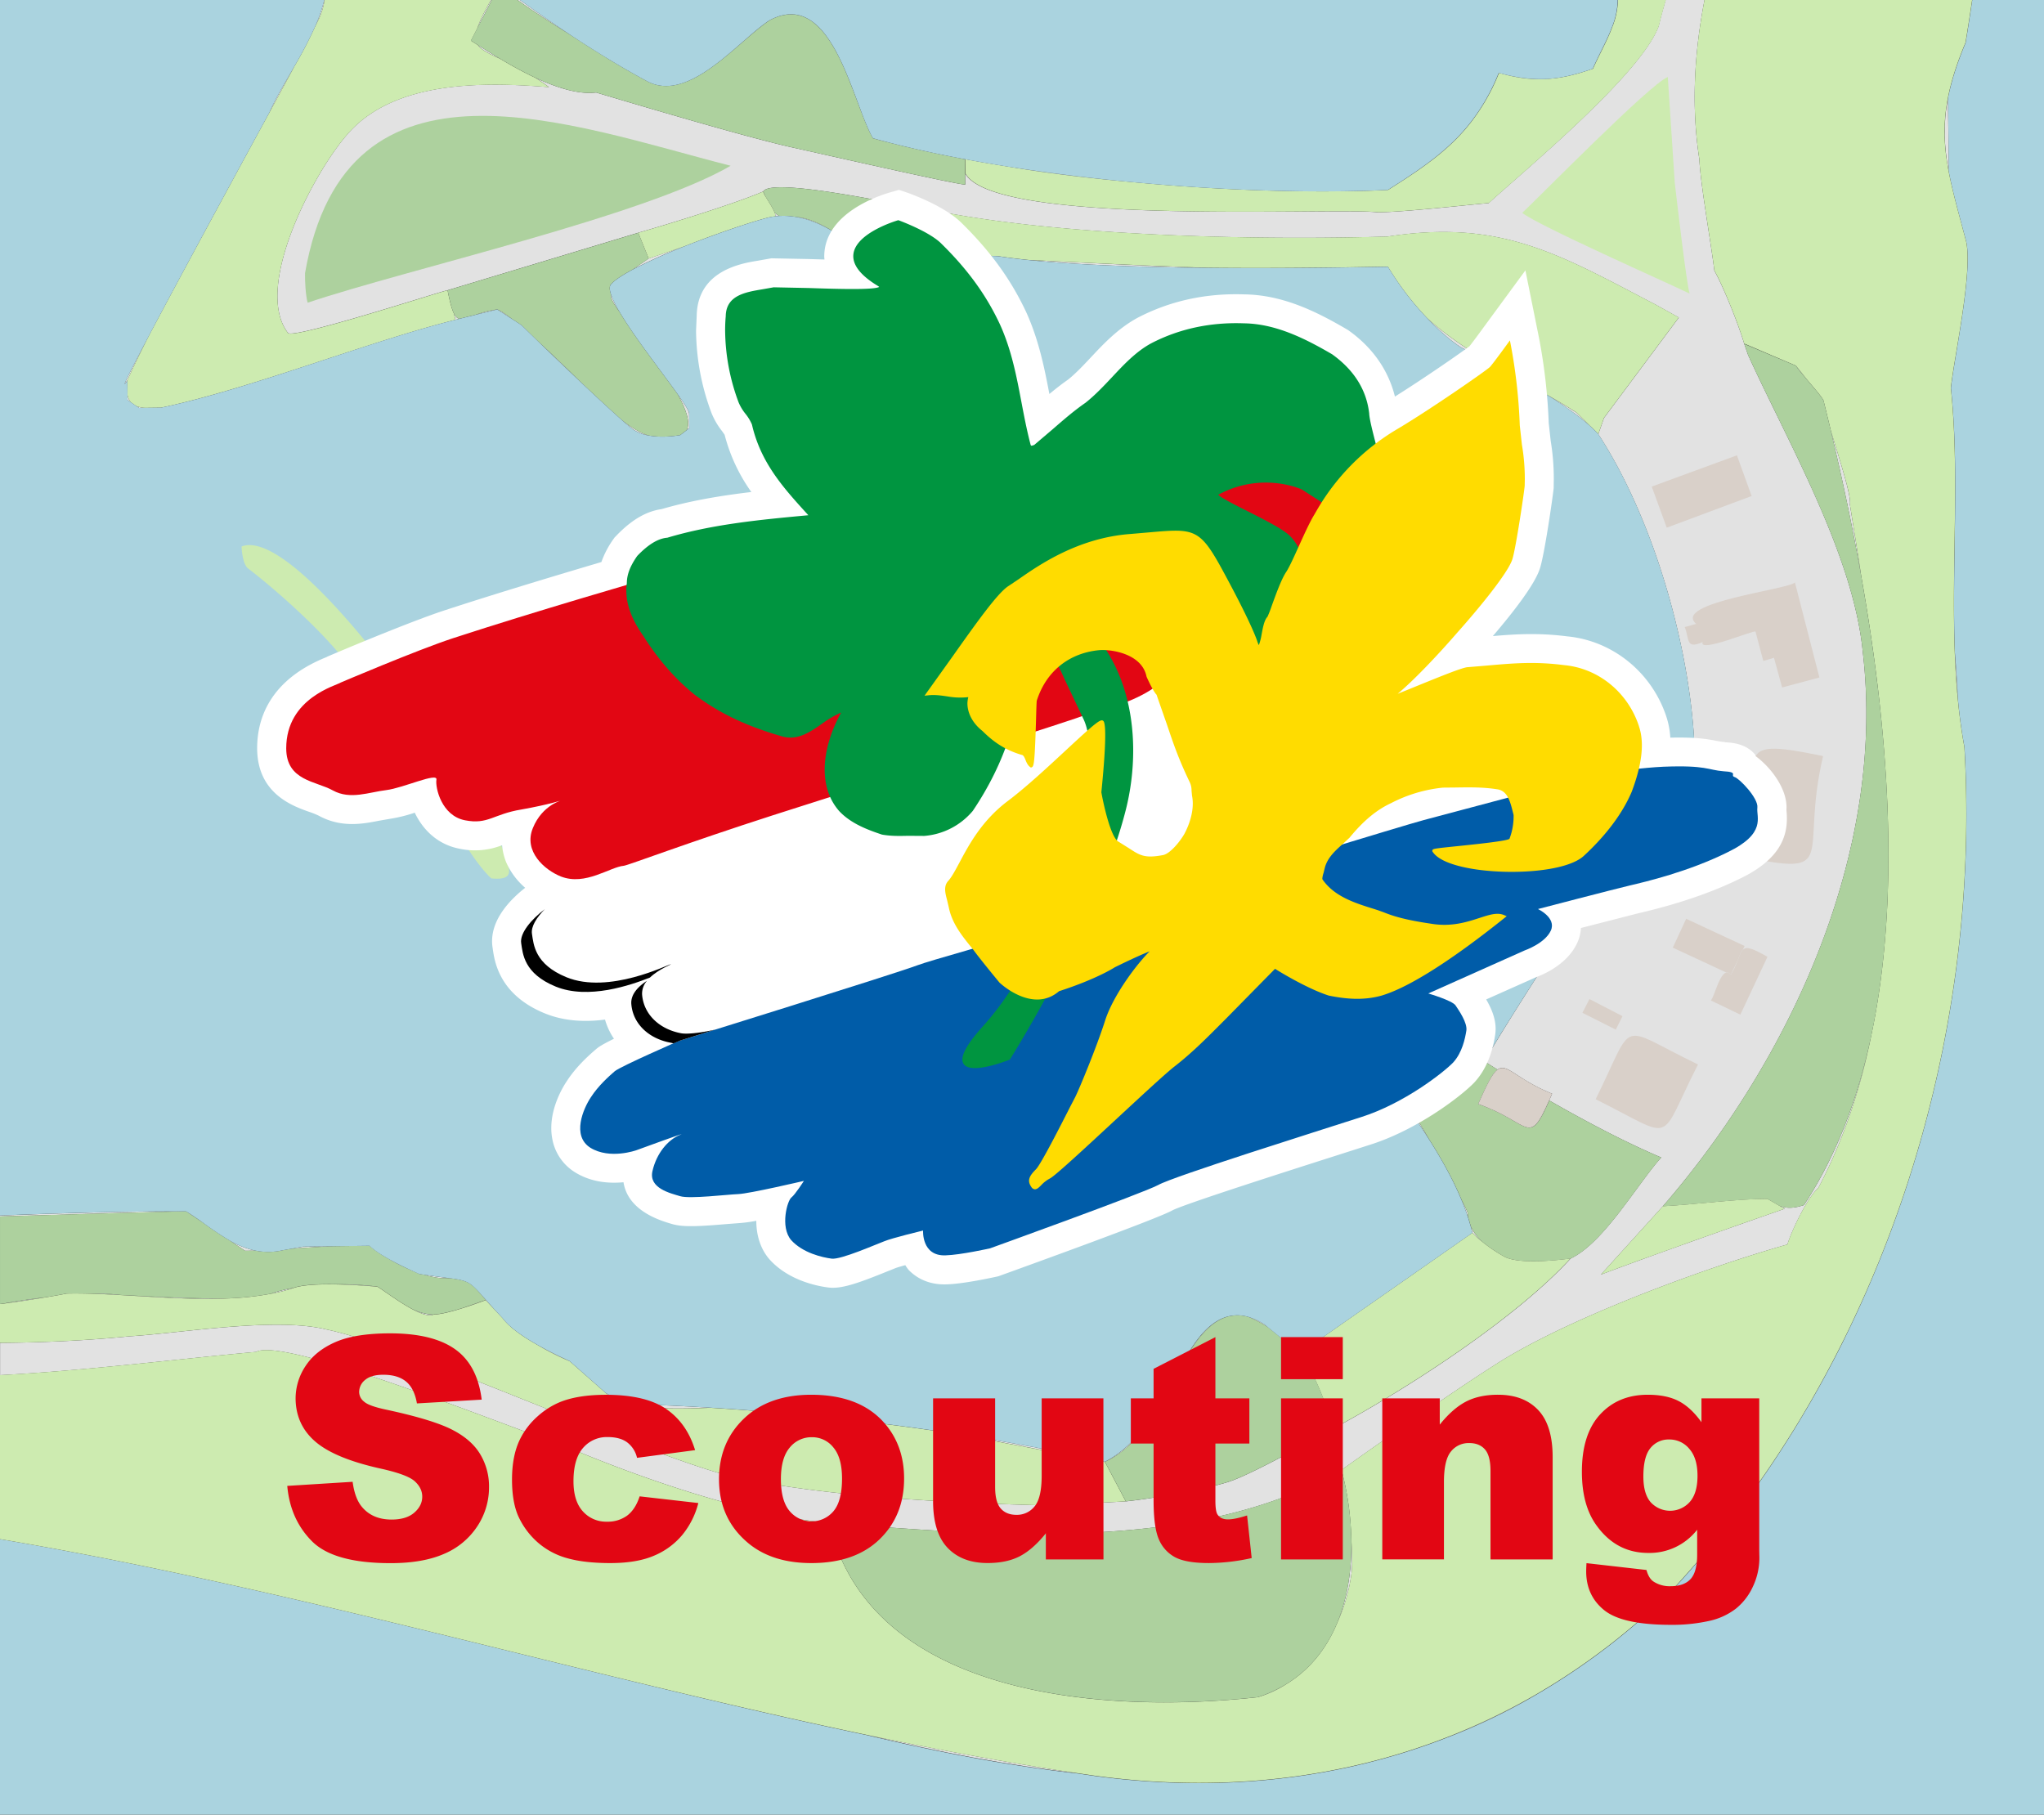 <svg xmlns="http://www.w3.org/2000/svg" id="Layer_1" data-name="Layer 1" viewBox="0 0 1329.36 1180.22"><rect x="0" y="0" width="1329.36" height="1180.22" fill="#333333" stroke="none"/><defs><style>.cls-1{fill:none;}.cls-2{fill:#aad3df;}.cls-3{fill:#e2e2e2;}.cls-4{fill:#cdebb0;}.cls-5{fill:#add19e;}.cls-6{fill:#d9d0c9;}.cls-7{fill:#fff;}.cls-8{fill:#005ca8;}.cls-9{fill:#e20613;}.cls-10{fill:#009540;}.cls-11{fill:#ffdc00;}</style></defs><polygon class="cls-1" points="1616.39 0 1329.36 0 1329.36 1180.22 0 1180.22 0 1380.86 1616.39 1380.86 1616.39 0"/><path class="cls-2" d="M1329.36,0h-46.65c-1.5,10.14-2.94,19.54-4.33,27.84-5.76,13.76-9.44,25.5-11.5,36.27q.46,23.13.42,46.8c2.54,13.61,6.75,28.29,11.54,46.48,4.2,20.16-7.83,74.78-10,95,5.79,55.11.4,114.62,2.55,172q1.26,14.77,1.9,29.6c1,10.78,2.41,21.44,4.35,31.92,7.57,129.83-19,263.94-76.62,381.84-.67,1.4-1.32,2.73-1.94,4l-.13.25c-29.34,59-66.51,113.94-111.16,162.07a436.72,436.72,0,0,1-87.21,67.3,384.72,384.72,0,0,1-59.61,28.8c-70.81,27.57-148.53,35.75-228.4,25l-11.5-1.68c-44.89-5-90.8-13.88-137.42-25C378.83,1089.63,189.33,1033,0,1001.06v179.16H1329.36Z"/><path class="cls-3" d="M411.1,278.85a25.19,25.19,0,0,0,10.48,4.32c-5.89-1.93-11.61-5.64-16.88-9.79C407.24,275.62,409.41,277.49,411.1,278.85Z"/><path class="cls-3" d="M854.83,873.57l3.07-2.14Z"/><path class="cls-3" d="M852.48,875.22l.53-.38Z"/><path class="cls-3" d="M882.4,854.33l1.88-1.32Z"/><path class="cls-3" d="M872.7,861.1l3.61-2.53Z"/><path class="cls-3" d="M846,879.72l1.56-1.09Z"/><path class="cls-3" d="M350.56,875.25a152.71,152.71,0,0,0,19.94,10l10.44,9.21-10.44-9.21C365.29,882.83,357.91,879.34,350.56,875.25Z"/><path class="cls-3" d="M799.11,856.16l.2,0Z"/><path class="cls-3" d="M822.47,861.43a39.82,39.82,0,0,0-10.18-4.8,78.83,78.83,0,0,1,12.59,6.77Z"/><path class="cls-3" d="M850,877l.71-.49Z"/><path class="cls-3" d="M888.19,850.28l.86-.6Z"/><path class="cls-3" d="M306.8,835.8c2.74,2.22,5.44,5.38,9.12,9.75l8.49,9.11C314.62,844.06,310.62,838.75,306.8,835.8Z"/><path class="cls-3" d="M798.91,856.22c-11.3,2.83-20.26,13.7-27.54,26.69l-.07.15C779.21,869.88,787.62,859.28,798.91,856.22Z"/><path class="cls-3" d="M862.41,914.31l5,14.53C866,924.39,864.28,919.42,862.41,914.31Z"/><path class="cls-3" d="M950.21,226c4.23,2.1,9.17,4.59,14.53,7.38-13.13-7.92-25.76-16.54-36.65-26.55C935.3,214.45,942.94,221.24,950.21,226Z"/><path class="cls-3" d="M853.13,892.56a79.79,79.79,0,0,0-7.72-12.41l-5.95-4.85A92.75,92.75,0,0,1,853.13,892.56Z"/><path class="cls-3" d="M785.56,174.21c-39.62-1.24-80.44-3.36-116.48-5.07C701.3,172.43,743.83,173.79,785.56,174.21Z"/><path class="cls-3" d="M899,696.62q1.51,2.18,3.08,4.39a31.12,31.12,0,0,1-3.47-9.4A30.12,30.12,0,0,0,899,696.62Z"/><path class="cls-3" d="M189.54,812.16c8.85-.57,18-1.2,26.72-1.62l-19,.24Z"/><path class="cls-3" d="M932.45,668.71c6.74,4.62,13.95,9.41,21.5,14.3C947.4,678.14,939.89,672.36,932.45,668.71Z"/><path class="cls-3" d="M918,665.15c-4.34.34-8.37,2.33-11.84,6.74a47.87,47.87,0,0,0-3.34,5.05C906.65,671.4,911.77,666.79,918,665.15Z"/><path class="cls-3" d="M950.43,780.15c1.6,3.83,3.05,7.67,4.32,11.52a20.64,20.64,0,0,1-.27-3.17C953.33,786,952,783.2,950.43,780.15Z"/><path class="cls-3" d="M911.38,714.23c6,8.56,12.13,17.47,18,26.63-3.92-6.84-7.63-13-10.65-17.65C916.65,720.52,914,717.49,911.38,714.23Z"/><path class="cls-3" d="M964.08,807.66a32.24,32.24,0,0,1-7.53-10c.38,1.39.75,2.77,1.08,4.16h0A58,58,0,0,0,964.08,807.66Z"/><path class="cls-3" d="M746.25,925.91c-7.84,10.45-16.92,19.49-27.52,24.8C730,945.71,738.73,936.6,746.25,925.91Z"/><path class="cls-3" d="M654.63,1094.88c52.34,14.33,112.43,14.27,159.66,9.37C767,1109.1,707,1109.19,654.63,1094.88Z"/><path class="cls-3" d="M836.19,1095.61a86.09,86.09,0,0,1-17.9,8.17A70.6,70.6,0,0,0,836.19,1095.61Z"/><path class="cls-3" d="M1203.13,328.21c1.17-5.41-6.94-29.89-12.42-48.19,7,29.4,13.89,61.4,19.81,94.85C1208.11,359,1205.6,343.42,1203.13,328.21Z"/><path class="cls-3" d="M718.37,950.73c-29.94-6.82-62-12.8-94.86-17.88Z"/><path class="cls-3" d="M1168,237.85c.82,1.5,3.79,5,7.09,8.92Z"/><path class="cls-3" d="M1118.2,781.5c10.73-.94,21.34-1.71,30.53-1.76C1139.55,779.79,1128.93,780.56,1118.2,781.5Z"/><path class="cls-3" d="M869.8,1055.29a114.24,114.24,0,0,0,9.1-31.28c.75-5.5.62-13.53,0-22.31C879.2,1020.35,876.52,1038.94,869.8,1055.29Z"/><path class="cls-3" d="M1199.05,871.61c.62-1.22,1.27-2.55,1.94-4-.69,1.4-1.37,2.8-2.07,4.2Z"/><path class="cls-3" d="M1267.3,110.91q0-23.65-.42-46.8C1263.67,80.81,1264.37,95.15,1267.3,110.91Z"/><path class="cls-3" d="M1271.36,424.3c.37,9.94,1,19.82,1.9,29.6Q1272.6,439.1,1271.36,424.3Z"/><path class="cls-3" d="M1000.55,1101.23a420.07,420.07,0,0,1-59.61,28.8A384.72,384.72,0,0,0,1000.55,1101.23Z"/><path class="cls-3" d="M701,1153.31c-45.46-6.76-91.3-15.3-137.42-25C610.24,1139.43,656.15,1148.29,701,1153.31Z"/><path class="cls-3" d="M281.83,855.05a34.44,34.44,0,0,1-13.6-3.56C273.69,854.39,278.76,856.2,281.83,855.05Z"/><path class="cls-3" d="M78.23,842.22A114.08,114.08,0,0,0,61,841.45c27,.91,58.67,4.24,87.54,3C123.93,844.84,91.12,842.83,78.23,842.22Z"/><path class="cls-3" d="M287.58,831.41c1.77-.07,3.36-.09,4.83-.06-4.08-.55-9.4-1.19-16.64-2.27A58.68,58.68,0,0,0,287.58,831.41Z"/><path class="cls-3" d="M217.92,835.31c10.48.17,21.06,1,27.32,1.47A208.08,208.08,0,0,0,217.92,835.31Z"/><path class="cls-3" d="M159.29,813.49c2.15,0,4.42,0,6.79-.1a57.57,57.57,0,0,1-17-6.73Z"/><path class="cls-3" d="M266.13,825.58c-4-1.87-8.48-4.09-12.74-6.45A112.63,112.63,0,0,0,266.13,825.58Z"/><path class="cls-3" d="M315.92,845.55l-14.75,5.12C307,848.83,312.61,846.8,315.92,845.55Z"/><path class="cls-3" d="M462,915.56c-18.14-1.11-35.87-1.89-53-2.34C424,916.88,444.79,916.22,462,915.56Z"/><path class="cls-3" d="M29.85,843.71c-10,1.17-19.66,2.64-27.39,4.11C12,846.54,21.64,845.08,29.85,843.71Z"/><path class="cls-3" d="M404.31,911.84l-10.48-6A27,27,0,0,0,404.31,911.84Z"/><path class="cls-3" d="M132.17,795.34c-3.72-2.66-7.37-5.21-11-7.38Z"/><path class="cls-3" d="M190.82,837.67A93.61,93.61,0,0,0,176,841.49,114.46,114.46,0,0,0,190.82,837.67Z"/><path class="cls-3" d="M862.94,867.91l3-2.09Z"/><path class="cls-3" d="M1005.67,51.37c.3,0,.6,0,.89-.06C1006.27,51.33,1006,51.36,1005.67,51.37Z"/><path class="cls-3" d="M1036,44.69l-.3.1.3-.09Z"/><path class="cls-3" d="M338.18,0h-1.7c9.5,6.83,22,14.91,34.61,22.81Q354.65,11.92,338.18,0Z"/><path class="cls-3" d="M1004.6,51.42c-9.31.34-18.6-1-29.7-4C986,50.67,995.44,51.84,1004.6,51.42Z"/><path class="cls-3" d="M955.48,80.92c-13.49,16.77-30.43,28.47-52.09,42.17C925.18,109.4,942,97.71,955.48,80.92Z"/><path class="cls-3" d="M1006.82,257.23c10.47,6.6,20.11,13.41,27.28,19.85l-8.92-8.78C1019.38,264.53,1013.21,260.87,1006.82,257.23Z"/><path class="cls-3" d="M1036.08,44.59c3.88-8.85,9-17.67,12.4-26.81C1045.16,26.6,1040.15,35.26,1036.08,44.59Z"/><path class="cls-3" d="M974.84,47.45c-.2.5-.42,1-.63,1.48.21-.49.43-1,.64-1.48Z"/><path class="cls-3" d="M500.53,13.17c-8.82,5.67-20,16.9-32.13,26.43C480.46,30.2,491.61,19.08,500.53,13.17Z"/><path class="cls-3" d="M325.49,38.36c-5.35-3.18-10.33-6.3-14.71-9.07C313.13,32.64,318.17,34.92,325.49,38.36Z"/><path class="cls-3" d="M576.19,92.2c-2.85-.74-5.66-1.5-8.43-2.26C570.17,90.65,573,91.42,576.19,92.2Z"/><path class="cls-3" d="M500.56,13.15c40.92-21.51,53.68,53.61,67.17,76.77h0C554.34,67,541.43-8.59,500.56,13.15Z"/><path class="cls-3" d="M656.59,108.56c23.47,4,51.12,7.35,79.84,9.92C709.39,115.94,682.41,112.63,656.59,108.56Z"/><path class="cls-3" d="M902.66,123.54c-11.73.55-24.13.86-37,.93C879.3,124.45,891.82,124.14,902.66,123.54Z"/><path class="cls-3" d="M157.12,355.43a36.67,36.67,0,0,0,1.29,8.9A45.55,45.55,0,0,1,157.12,355.43Z"/><path class="cls-3" d="M190.71,368.44c-13.57-10.79-25.35-16.17-33.59-13C165.39,352.31,177.16,357.68,190.71,368.44Z"/><path class="cls-3" d="M161,369.39h0a7.46,7.46,0,0,1-.51-.59C160.62,369,160.79,369.21,161,369.39Z"/><path class="cls-3" d="M0,790.55v.67c46.87-1.45,89.5-2.65,120.71-3.34C83.13,787.75,42.42,788.89,0,790.55Z"/><path class="cls-3" d="M319.89,0h-.57c-4.56,8.06-7.5,14-8.95,18.44Z"/><path class="cls-3" d="M327.5,553.59s0-.08,0-.13c-4.86-13.7-24.48-47-49.17-82.46,24.72,35.55,44.35,68.86,49.17,82.46C327.47,553.51,327.49,553.55,327.5,553.59Z"/><path class="cls-3" d="M319.57,571.3l-.92-.91.92.91c6.77.68,9.91-.35,11.05-2.45C329.46,570.91,326.31,571.89,319.57,571.3Z"/><path class="cls-3" d="M277.44,469.77l.82,1.17Z"/><path class="cls-3" d="M206.85,13.43A46.46,46.46,0,0,0,211.11,0h-.21a104.05,104.05,0,0,1-6.09,17.52C205.52,16.11,206.2,14.74,206.85,13.43Z"/><path class="cls-3" d="M318.54,570.28l-.05,0Z"/><path class="cls-3" d="M330.8,568.49l-.06.13Z"/><path class="cls-3" d="M312.15,562.92a146.16,146.16,0,0,1-15.93-25.49A145.34,145.34,0,0,0,312.15,562.92Z"/><path class="cls-3" d="M618.05,167c-16.69.11-42.58,3.23-60.42-4.86.57.49,1.13,1,1.68,1.49,15.49,5.39,39,4.34,60.28,3.43l-1.54-.05Z"/><path class="cls-3" d="M376.94,247.77c-7.41-7.26-16.76-16.34-25.72-24.58C358.65,230.37,367.85,239.18,376.94,247.77Z"/><path class="cls-3" d="M446.53,279.77l1.76-1.37-.11-9.59c-.17-1.76-3.12-6.36-7.53-12.55C446.27,266.31,449.26,275,446.53,279.77Z"/><path class="cls-3" d="M295.09,203.62c.68,2.52,1.18,4.34,1.18,4.34l-.35.09.35-.09,2.53-.63C297.33,207,296.17,205.89,295.09,203.62Z"/><polygon class="cls-3" points="397.28 184.97 397.28 184.96 397.28 184.97 397.28 184.97"/><polygon class="cls-3" points="1125.69 634.05 1125.69 634.04 1125.69 634.05 1125.69 634.05"/><path class="cls-3" d="M175.18,73.17c1.39-2.54-1.69,3.11-7.48,13.73,8.64-15.75,16.76-30.65,23.76-43.78C185.21,54,179,64.32,175.18,73.17Z"/><path class="cls-3" d="M323.39,201.25a71.64,71.64,0,0,0-14.2,3.51Z"/><path class="cls-3" d="M82.79,247.45C86.32,239.5,91,229.85,96.48,219,84.54,241.65,77.67,255.3,82.79,247.45Z"/><path class="cls-3" d="M411.39,175.33a351.48,351.48,0,0,1,33.3-15l-22.8,7.77Z"/><path class="cls-3" d="M184.43,242.69c-28.33,9.12-56.05,17.51-79.69,22.42C128.35,260.26,156.09,251.84,184.43,242.69Z"/><path class="cls-3" d="M90.43,265.33l3.78-.05a19.1,19.1,0,0,1-5.48-1.12Z"/><path class="cls-3" d="M82.92,260.17l2.2,1.51a10.47,10.47,0,0,1-2.23-4.89Z"/><path class="cls-3" d="M402.94,202.86a63.31,63.31,0,0,1-5.57-11.4c0,1,0,1.73,0,1.73C397.54,194.79,399.66,198.23,402.94,202.86Z"/><path class="cls-3" d="M617.75,143.2v-1C617.74,142.49,617.75,142.84,617.75,143.2Z"/><path class="cls-3" d="M902.55,173.49h.12l0,0,0,0Z"/><path class="cls-3" d="M267.34,495.47c7,6.5,13.92,13.34,20,22.28C281.26,508.81,274.29,502,267.34,495.47Z"/><path class="cls-3" d="M617.72,140.88v-1.24C617.71,140,617.72,140.38,617.72,140.88Z"/><polygon class="cls-3" points="500.98 141.21 500.98 141.2 500.98 141.2 500.98 141.2 500.98 141.21"/><path class="cls-3" d="M333.12,207.52c-4.07-3.18-7.45-5.44-9.71-6.28Z"/><path class="cls-3" d="M1125.7,634a64.05,64.05,0,0,0,4.08-8.52Z"/><path class="cls-3" d="M365,939.52c49.44,21.18,120.43,46,174.28,51.06a127.75,127.75,0,0,0,13.28,34,127.67,127.67,0,0,1-13.27-34c105.08,7.85,238.34,20.33,333.27-34.55l0,.08,0-.08c24.11-17.27,73.31-51.49,98.33-67.42,46.36-30.47,137.58-63.88,191.58-79.2,3-9.52,12.85-30.15,20.17-36.83,16.24-30.85,27.24-64,34.28-98.42-8.6,40.31-22.6,77.61-43.71,109.63-6.83,2.18-11.31,2.26-16,.37l3.52,2c-28.11,9.75-92.35,32.44-119.54,42.83l40.32-44.47.47,0-.47,0c83.43-96.26,145.25-230.95,130-360.49-6.1-63.2-48.51-135.87-74.54-193l-2.6-7.47h0c-3.62-12.38-13.18-36.33-19.41-47.58-1.62-14.41-9.13-56.74-9.72-72.23-5.38-34.59-3.29-69.36,3.34-103.8H1083.3c-1.71,5.87-3.25,11.53-4.56,17-11.43,31.2-86,92.82-110.55,115.14-17.27,1.53-55,5.85-72.1,6-30.39-3.39-249.67,9.29-268.4-25.35,0,3.83.1,7.3.1,7.3-3.53.53-103.73-22.26-110.75-23.76-28.82-6.2-100.24-27.45-129.35-36.11-11.55,1.39-25.76-3.16-39.64-9.67,2.88,1.83,5.89,3.86,9,6.16C314.42,53.21,256.33,52.21,226,87.26c-21.88,24.83-61.25,99.22-38.93,129,.08,5.79,101.2-27.32,104-27.48l124-37.4c19.31-5.52,63.26-19,81.33-26.86,6.07-10.76,111.31,13.89,121.27,14.36,82.2,14.91,200.82,17.41,284.83,15,73.82-11.45,111.72,11.64,174.37,44.33l15,8.32-48.69,65.32-3.7,10.54h0c35.25,54,58.65,134.92,62.36,199C1065.28,535,1000,631.91,965.34,690.29q4.24,2.69,8.58,5.37c6.27-4.58,12.28,6.34,35.52,15.68-.67,1.56-1.3,3-1.9,4.38,25.28,14.5,50.83,27.79,72.85,37.11-15.77,17.57-37.14,55.32-58.86,65.68-4.15.54-10.63,1.28-17.45,1.62,6.79-.32,13.24-1,17.45-1.61-36.14,39.46-107,85.2-154,110.42h0c-14.58,8.1-53,29.78-68.45,34.82-16.24,5.14-49.84,11-66.86,12.72l-49.29,2.71c-63.59-1.57-141.53-5.36-203.88-18.1-58-13.56-208-84-266.67-96.41-33.32-8.2-93.87,2.34-128.09,4.44-26.43,2.64-54.95,4.06-84.24,4.27v21c55.17-2.8,120.06-11,166.47-15.09C185.55,868.57,344.8,933.71,365,939.52Z"/><path class="cls-3" d="M200.08,196.88c-1.32-4.65-1.82-14.41-1.7-19.21C225.07,24.52,371.86,81.5,475.19,107.81,419.21,140.48,265.11,175,200.08,196.88Z"/><path class="cls-3" d="M1132.61,557c15.47-66.12-12-78.66,53.07-65.25C1170.18,557.81,1197.68,570.48,1132.61,557Z"/><path class="cls-3" d="M990,138.45c10.52-9.78,83.23-84,94.68-88.37l4.52,68.66c.88,7.55,7.68,66.52,9.7,72.23C1085.16,184.23,1000.43,146.78,990,138.45Z"/><path class="cls-3" d="M1074.24,316.47l55.4-20.33,9.57,26.47c-13.62,5.07-41.5,15.45-55.21,20.59Z"/><path class="cls-3" d="M1095.71,407.86l7.45-2.05c-16.09-13.93,60.85-22.5,64.2-27l15.93,61.86-24.24,6.49-5.31-19.3-6.94,2.05-5.07-19.08c-1.13-1.2-37.11,14.23-34.37,6.84C1096.22,422.58,1098.82,415.64,1095.71,407.86Z"/><path class="cls-3" d="M1096.64,597.62l38,17.7-1.16,2.44c2.25-2.26,5.93-1.16,16,4.54l-17.65,37.63-19.22-9.25c2.15-1.91,5.53-17.07,10.05-18.11-8.62-4.1-32.88-15.28-34.75-16.18Z"/><polygon class="cls-3" points="1033.73 649.79 1055.22 660.91 1050.86 669.67 1029.15 658.73 1033.73 649.79"/><path class="cls-3" d="M1037.76,714.94c26.38-53.22,13.25-48.34,66.58-22.6C1077.52,744.72,1091.15,741.46,1037.76,714.94Z"/><path class="cls-3" d="M617.71,139.56v0Z"/><path class="cls-3" d="M503.75,138.11a4.94,4.94,0,0,1,.49,2.59c.93-.11,1.86-.2,2.8-.25A8.16,8.16,0,0,1,503.75,138.11Z"/><path class="cls-3" d="M497.81,127.71c-.44-1-.9-2-1.38-3.18C496.29,125,496.89,126.15,497.81,127.71Z"/><path class="cls-3" d="M517.27,141c9.76,1.59,19.26,6,27.8,11.54,0,0,0,0,0,0C531.44,143.56,523.05,141.48,517.27,141Z"/><path class="cls-4" d="M701,1153.31l11.5,1.68c79.87,10.79,157.59,2.61,228.4-25a420.07,420.07,0,0,0,59.61-28.8,436.72,436.72,0,0,0,87.21-67.3c44.65-48.13,81.82-103,111.16-162.07.7-1.4,1.38-2.8,2.07-4.2,57.64-117.9,84.19-252,76.62-381.84-1.94-10.48-3.33-21.14-4.35-31.92-.93-9.78-1.53-19.66-1.9-29.6-2.15-57.34,3.24-116.85-2.55-172,2.2-20.17,14.23-74.79,10-95-4.79-18.19-9-32.87-11.54-46.48-2.93-15.76-3.63-30.1-.42-46.8,2.06-10.77,5.74-22.51,11.5-36.27,1.39-8.3,2.83-17.7,4.33-27.84H1108.57c-6.63,34.44-8.72,69.21-3.34,103.8.59,15.49,8.1,57.82,9.72,72.23,6.23,11.25,15.79,35.2,19.41,47.58h0L1168,237.84h0l7.09,8.92c4.64,5.46,9.94,11.6,10.86,13.71q2.38,9.56,4.76,19.54c5.48,18.3,13.59,42.78,12.42,48.19,2.47,15.21,5,30.79,7.39,46.66,17.18,97,26.22,206.16,6.36,299.28-7,34.45-18,67.57-34.28,98.42-7.32,6.68-17.18,27.31-20.17,36.83-54,15.32-145.22,48.73-191.58,79.2-25,15.93-74.22,50.15-98.33,67.42l0,.08a193.69,193.69,0,0,1,6.36,45.6c.62,8.78.75,16.81,0,22.31a114.24,114.24,0,0,1-9.1,31.28c-6.75,16.44-17.6,30.62-33.61,40.32a70.6,70.6,0,0,1-17.9,8.17l-.19.07-3.81.4c-47.23,4.9-107.32,5-159.66-9.37-43.2-11.8-81.11-33.41-102.11-70.27a127.75,127.75,0,0,1-13.28-34C485.39,985.5,414.4,960.7,365,939.52c-20.16-5.81-179.41-70.95-198.49-60.26C120.06,883.38,55.17,891.55,0,894.35v106.71c189.33,31.9,378.83,88.57,563.62,127.28C609.74,1138,655.58,1146.55,701,1153.31Z"/><path class="cls-4" d="M1048.48,17.78c-3.4,9.14-8.52,18-12.4,26.81l0,.1h0l-.3.09c-11,3.82-20.15,6-29.17,6.52-.29,0-.59,0-.89.06l-1.07.05c-9.16.42-18.57-.75-29.7-4h0c-.21.5-.43,1-.64,1.48a131.73,131.73,0,0,1-18.73,32c-13.46,16.79-30.3,28.48-52.09,42.17l-.72.45h0c-10.84.6-23.36.91-37,.93-39.92.23-84.63-1.82-129.2-6-28.72-2.57-56.37-5.9-79.84-9.92-9.86-1.56-19.55-3.22-29-5,0,1.7.07,5.6.11,9.18,18.73,34.64,238,22,268.4,25.35,17.06-.15,54.83-4.47,72.1-6,24.59-22.32,99.12-83.94,110.55-115.14,1.31-5.42,2.85-11.08,4.56-16.95h-31.19A49.65,49.65,0,0,1,1048.48,17.78Z"/><path class="cls-5" d="M29.85,843.71c5.21-.86,9.87-1.7,13.54-2.42,5.59-.13,11.5,0,17.65.16a114.08,114.08,0,0,1,17.19.77c12.89.61,45.7,2.62,70.35,2.24a191.18,191.18,0,0,0,27.41-3,93.61,93.61,0,0,1,14.83-3.82c.21-.07.44-.13.65-.21,5.89-1.88,16.12-2.32,26.45-2.15a208.08,208.08,0,0,1,27.32,1.47h.1c3.69,2.07,13.81,9.88,22.89,14.7a34.44,34.44,0,0,0,13.6,3.56c.16-.07.33-.12.49-.2,4.23,0,11.73-1.93,18.85-4.18l14.75-5.12c-3.68-4.37-6.38-7.53-9.12-9.75-3.5-2.7-6.85-3.44-14.39-4.45-1.47,0-3.06,0-4.83.06a58.68,58.68,0,0,1-11.81-2.33l-3.1-.47c-1.85-.85-4.09-1.87-6.54-3a112.63,112.63,0,0,1-12.74-6.45c-5.22-2.89-10-6-13-8.89l-24.14.3c-8.72.42-17.87,1.05-26.72,1.62l-5.66,1a41.85,41.85,0,0,1-17.8.21c-2.37.07-4.64.1-6.79.1l-10.21-6.83a203.18,203.18,0,0,1-16.91-11.32l-11-7.38-.13-.08h-.31c-31.21.69-73.84,1.89-120.71,3.34v56.93l2.46-.33C10.19,846.35,19.83,844.88,29.85,843.71Z"/><path class="cls-4" d="M204.81,17.52a271.89,271.89,0,0,1-13.35,25.6c-7,13.13-15.12,28-23.76,43.78C152.12,115.54,116.89,180.39,96.48,219,91,229.85,86.32,239.5,82.79,247.45l.1,9.34a10.47,10.47,0,0,0,2.23,4.89l3.61,2.48a19.1,19.1,0,0,0,5.48,1.12l10.37-.13.16,0c23.64-4.91,51.36-13.3,79.69-22.42,39.07-12.61,79.29-26.61,111.49-34.64l.35-.09s-.5-1.82-1.18-4.34c-1.35-2.84-2.55-7.51-4-14.83-2.78.16-103.9,33.27-104,27.48-22.32-29.79,17-104.18,38.93-129,30.32-35.05,88.41-34.05,131.08-30.6-3.15-2.3-6.16-4.33-9-6.16-7.81-3.66-15.5-7.94-22.56-12.14-7.32-3.44-12.36-5.72-14.71-9.07l-4.53-2.87s1.72-3.35,4.12-8C311.82,14,314.76,8.06,319.32,0H211.11a46.46,46.46,0,0,1-4.26,13.43C206.2,14.74,205.52,16.11,204.81,17.52Z"/><path class="cls-5" d="M539.25,990.57a127.67,127.67,0,0,0,13.27,34c21,36.86,58.91,58.47,102.11,70.27,52.33,14.31,112.41,14.22,159.66,9.37l3.81-.4.19-.07a86.09,86.09,0,0,0,17.9-8.17c16-9.7,26.86-23.88,33.61-40.32s9.4-34.94,9.1-53.59a193.69,193.69,0,0,0-6.36-45.6l0-.08C777.59,1010.9,644.33,998.42,539.25,990.57Z"/><path class="cls-4" d="M212.33,864.68C271,877.07,421,947.53,479,961.09c62.35,12.74,140.29,16.53,203.88,18.1l49.29-2.71-13.57-25.7h0l-.23,0-94.86-17.88c-53.45-8.25-109.1-14.1-161.5-17.29-17.22.66-38.06,1.32-53-2.34l-2.44-.07-2.26-1.31a27,27,0,0,1-10.48-6h0l-12.89-11.38-10.44-9.21a152.71,152.71,0,0,1-19.94-10c-9.5-5.29-18.95-11.59-23.56-17.82-.91-1-1.77-1.89-2.59-2.77l-8.49-9.11c-3.31,1.25-8.9,3.28-14.75,5.12-7.12,2.25-14.62,4.23-18.85,4.18-.16.08-.33.13-.49.2-3.07,1.15-8.14-.66-13.6-3.56-9.08-4.82-19.2-12.63-22.89-14.7h-.1c-6.26-.52-16.84-1.3-27.32-1.47-10.33-.17-20.56.27-26.45,2.15-.21.08-.44.14-.65.21A114.46,114.46,0,0,1,176,841.49a191.18,191.18,0,0,1-27.41,3c-28.87,1.23-60.5-2.1-87.54-3-6.15-.21-12.06-.29-17.65-.16-3.67.72-8.33,1.56-13.54,2.42-8.21,1.37-17.84,2.83-27.39,4.11L0,848.15v25.24c29.29-.21,57.81-1.63,84.24-4.27C118.46,867,179,856.48,212.33,864.68Z"/><path class="cls-4" d="M617.71,139.56v1.32c0,.38,0,.81,0,1.28v1c.1,7.88.3,23.8.31,23.79h0l1.54.05c10.91-.47,21.21-.91,29.5-.42,6.06.94,12.77,1.77,20,2.51,36,1.71,76.86,3.83,116.48,5.07,44.34.44,87.78-.19,117-.72h.12l0,0a190.37,190.37,0,0,0,25.4,33.34c10.89,10,23.52,18.63,36.65,26.55,12.89,6.69,28.2,15.08,42.08,23.83,6.39,3.64,12.56,7.3,18.36,11.07l8.92,8.78a74.14,74.14,0,0,1,5.41,5.32l3.7-10.54,48.69-65.32-15-8.32c-62.65-32.69-100.55-55.78-174.37-44.33-84,2.41-202.63-.09-284.83-15v.67Z"/><path class="cls-5" d="M1211.5,424.05c15.23,129.54-46.59,264.23-130,360.49l.47,0c10.77-.59,23.58-1.91,36.25-3,10.73-.94,21.35-1.71,30.53-1.76h.81l7.64,4.42c4.68,1.89,9.16,1.81,16-.37,21.11-32,35.11-69.32,43.71-109.63,19.86-93.12,10.82-202.27-6.36-299.28-5.92-33.45-12.8-65.45-19.81-94.85q-2.37-10-4.76-19.54c-.92-2.11-6.22-8.25-10.86-13.71-3.3-3.89-6.27-7.42-7.09-8.92h0l-33.63-14.23h0l2.6,7.47C1163,288.18,1205.4,360.85,1211.5,424.05Z"/><path class="cls-5" d="M198.38,177.67c-.12,4.8.38,14.56,1.7,19.21,65-21.84,219.13-56.4,275.11-89.07C371.86,81.5,225.07,24.52,198.38,177.67Z"/><path class="cls-5" d="M954,683c-7.55-4.89-14.76-9.68-21.5-14.3-5-2.43-9.88-3.92-14.46-3.56-6.22,1.64-11.34,6.25-15.18,11.79a29.36,29.36,0,0,0-4.2,14.67,31.12,31.12,0,0,0,3.47,9.4c3,4.3,6.14,8.71,9.3,13.22,2.66,3.26,5.27,6.29,7.3,9,3,4.63,6.73,10.81,10.65,17.65,8.07,12.72,15.52,25.92,21.1,39.29,1.53,3.05,2.9,5.88,4.05,8.35a20.64,20.64,0,0,0,.27,3.17c.65,2,1.25,4,1.8,6a32.24,32.24,0,0,0,7.53,10,96.48,96.48,0,0,0,14.69,9.87c5.53,2.73,15.75,3.06,25.31,2.6,6.82-.34,13.3-1.08,17.45-1.62,21.72-10.36,43.09-48.11,58.86-65.68-22-9.32-47.57-22.61-72.85-37.11-13.56,30.85-12.07,14.32-46.2,2.33,5.94-13.35,9.29-20,12.58-22.39q-4.33-2.68-8.58-5.37l-.14.24A84.53,84.53,0,0,1,954,683Z"/><path class="cls-5" d="M306.25,26.42l4.53,2.87c4.38,2.77,9.36,5.89,14.71,9.07,7.06,4.2,14.75,8.48,22.56,12.14,13.88,6.51,28.09,11.06,39.64,9.67C416.8,68.83,488.22,90.08,517,96.28c7,1.5,107.22,24.29,110.75,23.76,0,0,0-3.47-.1-7.3,0-3.58-.09-7.48-.11-9.18-18.12-3.39-35.4-7.18-51.39-11.36-3.15-.78-6-1.55-8.43-2.26h0c-13.49-23.16-26.25-98.28-67.17-76.77l0,0h0c-8.92,5.91-20.07,17-32.13,26.43-15.56,12.24-32.63,21.68-48.15,12.92-16.33-8.82-32.73-18.85-49.16-29.71C358.44,14.91,346,6.83,336.48,0H319.89l-9.52,18.44C308,23.07,306.25,26.42,306.25,26.42Z"/><path class="cls-5" d="M862.41,914.31a192,192,0,0,0-9.28-21.75,92.75,92.75,0,0,0-13.67-17.26l-14.58-11.9a78.83,78.83,0,0,0-12.59-6.77,25,25,0,0,0-13-.51l-.2,0-.2.06c-11.29,3.06-19.7,13.66-27.61,26.84-6.7,13.25-14.83,29.25-25,42.85-7.52,10.69-16.28,19.8-27.52,24.8l-.13.07,13.57,25.7c17-1.67,50.62-7.58,66.86-12.72,15.44-5,53.87-26.72,68.45-34.82l0-.1Z"/><path class="cls-4" d="M978.77,817.53a96.48,96.48,0,0,1-14.69-9.87,58,58,0,0,1-6.45-5.87h0l-68.58,47.89-.86.6L884.28,853l-1.88,1.32-6.09,4.24-3.61,2.53-6.77,4.72-3,2.09-5,3.52-3.07,2.14L853,874.84l-.53.38-1.78,1.24L850,877l-2.4,1.68L846,879.72l-.62.43a79.79,79.79,0,0,1,7.72,12.41,192,192,0,0,1,9.28,21.75c1.87,5.11,3.54,10.08,5,14.53l0,.1h0c47-25.22,117.91-71,154-110.42-4.21.56-10.66,1.29-17.45,1.61C994.52,820.59,984.3,820.26,978.77,817.53Z"/><path class="cls-5" d="M298.8,207.33l10.39-2.57a71.64,71.64,0,0,1,14.2-3.51h0c2.26.84,5.64,3.1,9.71,6.28,3.24,2.09,6.05,3.91,6.05,3.9,2.8,2.78,7,6.9,12.05,11.77,9,8.24,18.31,17.32,25.72,24.58,10.35,9.77,20.54,19.23,27.76,25.61,5.27,4.15,11,7.86,16.88,9.79,7,1.36,14.76.82,20.82-.19l4.13-3.21c2.73-4.82-.26-13.46-5.88-23.51-10.18-14.32-28.16-37.19-37.71-53.4-3.28-4.63-5.4-8.07-5.55-9.67,0,0,0-.72,0-1.73-1-3-1.11-5.23-.09-6.49h0c2.4-2.77,7.45-6.08,14.11-9.63l10.5-7.18-6.79-16.76-124,37.4c1.48,7.32,2.68,12,4,14.83C296.17,205.89,297.33,207,298.8,207.33Z"/><path class="cls-4" d="M1089.21,118.74l-4.52-68.66c-11.45,4.41-84.16,78.59-94.68,88.37,10.42,8.33,95.15,45.78,108.9,52.52C1096.89,185.26,1090.09,126.29,1089.21,118.74Z"/><path class="cls-4" d="M160.45,368.8a7.46,7.46,0,0,0,.51.59c19.82,15.17,58.71,49.41,70.84,71.56,5.73,28.18,20.61,40.57,35.54,54.52,7,6.5,13.92,13.34,20,22.28q1.9,2.81,3.69,5.92a72.21,72.21,0,0,0,5.21,13.76,146.16,146.16,0,0,0,15.93,25.49,89.23,89.23,0,0,0,6.34,7.31l.05,0,.11.11.92.91c6.74.59,9.89-.39,11.05-2.45a2.53,2.53,0,0,0,.12-.23l.06-.13c1.37-3.33-1.55-9-3.3-14.9,0,0,0-.08,0-.13-4.82-13.6-24.45-46.91-49.17-82.46l0-.06-.82-1.17c-27.2-39-60.36-80.37-86.73-101.33-13.55-10.76-25.32-16.13-33.59-13a45.55,45.55,0,0,0,1.29,8.9A14,14,0,0,0,160.45,368.8Z"/><path class="cls-5" d="M496.43,124.53c.48,1.14.94,2.19,1.38,3.18,1.77,3,4.74,7.37,5.94,10.4a8.16,8.16,0,0,0,3.29,2.34,46.78,46.78,0,0,1,10.23.59c5.78.44,14.17,2.52,27.76,11.5,0,0,0,0,0,0a115.77,115.77,0,0,1,12.56,9.55c17.84,8.09,43.73,5,60.42,4.86h0s-.21-15.91-.31-23.79c0-.36,0-.71,0-1s0-.9,0-1.28,0-.92,0-1.24v-.75c-10-.47-115.2-25.12-121.27-14.36Z"/><path class="cls-4" d="M1148.73,779.74c-9.19,0-19.8.82-30.53,1.76-12.67,1.1-25.48,2.42-36.25,3l-.47,0L1041.16,829c27.19-10.39,91.43-33.08,119.54-42.83l-3.52-2-7.64-4.42Z"/><path class="cls-4" d="M444.69,160.38c23.18-9.22,47.66-17.29,56.29-19.18h0c1.09-.21,2.17-.37,3.26-.5a4.94,4.94,0,0,0-.49-2.59c-1.2-3-4.17-7.4-5.94-10.4-.92-1.56-1.52-2.75-1.38-3.18h0c-18.07,7.83-62,21.34-81.33,26.86l6.79,16.76Z"/><path class="cls-2" d="M120.71,787.88H121l.13.08c3.65,2.17,7.3,4.72,11,7.38a203.18,203.18,0,0,0,16.91,11.32,57.57,57.57,0,0,0,17,6.73,41.85,41.85,0,0,0,17.8-.21l5.66-1,7.69-1.38,19-.24,24.14-.3c2.94,2.91,7.77,6,13,8.89,4.26,2.36,8.77,4.58,12.74,6.45,2.45,1.16,4.69,2.18,6.54,3l3.1.47c7.24,1.08,12.56,1.72,16.64,2.27,7.54,1,10.89,1.75,14.39,4.45,3.82,3,7.82,8.26,17.61,18.86.82.88,1.68,1.81,2.59,2.77,4.61,6.23,14.06,12.53,23.56,17.82,7.35,4.09,14.73,7.58,19.94,10l10.44,9.21,12.89,11.38h0l10.48,6,2.26,1.31,2.44.07c17.13.45,34.86,1.23,53,2.34,52.4,3.19,108,9,161.5,17.29,32.88,5.08,64.92,11.06,94.86,17.88l.23,0h0l.13-.07c10.6-5.31,19.68-14.35,27.52-24.8,10.22-13.6,18.35-29.6,25-42.85l.07-.15c7.28-13,16.24-23.86,27.54-26.69l.2-.06.2,0a25,25,0,0,1,13,.51,39.82,39.82,0,0,1,10.18,4.8l2.41,2,14.58,11.9,5.95,4.85.62-.43,1.56-1.09L850,877l.71-.49,1.78-1.24.53-.38,1.82-1.27,3.07-2.14,5-3.52,3-2.09,6.77-4.72,3.61-2.53,6.09-4.24,1.88-1.32,3.91-2.73.86-.6,68.58-47.89h0c-.33-1.39-.7-2.77-1.08-4.16-.55-2-1.15-4-1.8-6-1.27-3.85-2.72-7.69-4.32-11.52-5.58-13.37-13-26.57-21.1-39.29-5.82-9.16-12-18.07-18-26.63-3.16-4.51-6.28-8.92-9.3-13.22q-1.56-2.22-3.08-4.39a30.12,30.12,0,0,1-.39-5,29.36,29.36,0,0,1,4.2-14.67,47.87,47.87,0,0,1,3.34-5.05c3.47-4.41,7.5-6.4,11.84-6.74,4.58-.36,9.5,1.13,14.46,3.56,7.44,3.65,14.95,9.43,21.5,14.3a84.53,84.53,0,0,0,11.25,7.52l.14-.24C1000,631.91,1065.28,535,1101.88,481.38c-3.71-64.06-27.11-145-62.36-199h0a74.14,74.14,0,0,0-5.41-5.32c-7.17-6.44-16.81-13.25-27.28-19.85-13.88-8.75-29.19-17.14-42.08-23.83-5.36-2.79-10.3-5.28-14.53-7.38-7.27-4.78-14.91-11.57-22.12-19.17a190.37,190.37,0,0,1-25.4-33.34l0,0h-.12c-29.21.53-72.65,1.16-117,.72-41.73-.42-84.26-1.78-116.48-5.07-7.22-.74-13.93-1.57-20-2.51-8.29-.49-18.59,0-29.5.42-21.24.91-44.79,2-60.28-3.43-.55-.5-1.11-1-1.68-1.49a115.77,115.77,0,0,0-12.56-9.55c-8.54-5.57-18-10-27.8-11.54a46.78,46.78,0,0,0-10.23-.59c-.94.05-1.87.14-2.8.25-1.09.13-2.17.29-3.26.5h0c-8.63,1.89-33.11,10-56.29,19.18a351.48,351.48,0,0,0-33.3,15c-6.66,3.55-11.71,6.86-14.11,9.63h0c-1,1.26-.89,3.52.09,6.49a63.31,63.31,0,0,0,5.57,11.4c9.55,16.21,27.53,39.08,37.71,53.4,4.41,6.19,7.36,10.79,7.53,12.55l.11,9.59-1.76,1.37L442.4,283c-6.06,1-13.86,1.55-20.82.19a25.19,25.19,0,0,1-10.48-4.32c-1.69-1.36-3.86-3.23-6.4-5.47-7.22-6.38-17.41-15.84-27.76-25.61-9.09-8.59-18.29-17.4-25.72-24.58-5-4.87-9.25-9-12.05-11.77,0,0-2.81-1.81-6.05-3.9l-9.71-6.28h0l-14.2,3.51-10.39,2.57-2.53.63-.35.09c-32.2,8-72.42,22-111.49,34.64-28.34,9.15-56.08,17.57-79.69,22.42l-.16,0-10.37.13-3.78.05-1.7-1.17-3.61-2.48-2.2-1.51,0-3.38-.1-9.34c-5.12,7.85,1.75-5.8,13.69-28.41,20.41-38.65,55.64-103.5,71.22-132.14,5.79-10.62,8.87-16.27,7.48-13.73,3.83-8.85,10-19.13,16.28-30.05a271.89,271.89,0,0,0,13.35-25.6A104.05,104.05,0,0,0,210.9,0H0V790.55C42.42,788.89,83.13,787.75,120.71,787.88Z"/><path class="cls-4" d="M190.71,368.44c26.37,21,59.53,62.36,86.73,101.33l.82,1.17,0,.06c24.69,35.49,44.31,68.76,49.17,82.46,0,0,0,.09,0,.13,1.75,5.9,4.67,11.57,3.3,14.9l-.06.13a2.53,2.53,0,0,1-.12.23c-1.14,2.1-4.28,3.13-11.05,2.45l-.92-.91-.11-.11-.05,0a89.23,89.23,0,0,1-6.34-7.31,145.34,145.34,0,0,1-15.93-25.49A72.21,72.21,0,0,1,291,523.67q-1.78-3.12-3.69-5.92c-6.06-8.94-13-15.78-20-22.28-14.93-14-29.81-26.34-35.54-54.52-12.13-22.15-51-56.39-70.84-71.56h0c-.17-.18-.34-.38-.51-.59a14,14,0,0,1-2-4.47,36.67,36.67,0,0,1-1.29-8.9C165.36,352.27,177.14,357.65,190.71,368.44Z"/><path class="cls-2" d="M420.25,52.52c15.52,8.76,32.59-.68,48.15-12.92,12.11-9.53,23.31-20.76,32.13-26.43h0l0,0C541.43-8.59,554.34,67,567.73,89.93h0c2.77.76,5.58,1.52,8.43,2.26,16,4.18,33.27,8,51.39,11.36,9.46,1.78,19.15,3.44,29,5,25.82,4.07,52.8,7.38,79.84,9.92,44.57,4.17,89.28,6.22,129.2,6,12.9-.07,25.3-.38,37-.93h0l.72-.45c21.66-13.7,38.6-25.4,52.09-42.17a131.73,131.73,0,0,0,18.73-32c.21-.5.43-1,.63-1.48h.06c11.1,3,20.39,4.3,29.7,4l1.07-.05c.3,0,.6,0,.89-.06,9-.56,18.19-2.7,29.17-6.52l.3-.1h0l0-.1c4.07-9.33,9.08-18,12.4-26.81A49.65,49.65,0,0,0,1052.11,0H338.18q16.45,11.88,32.91,22.81C387.52,33.67,403.92,43.7,420.25,52.52Z"/><path class="cls-6" d="M1132.61,557c65.07,13.5,37.57.83,53.07-65.25C1120.57,478.32,1148.08,490.86,1132.61,557Z"/><path class="cls-6" d="M1141.73,410.8l5.07,19.08,6.94-2.05,5.31,19.3,24.24-6.49-15.93-61.86c-3.35,4.53-80.29,13.1-64.2,27l-7.45,2.05c3.11,7.78.51,14.72,11.65,9.78C1104.62,425,1140.6,409.6,1141.73,410.8Z"/><path class="cls-6" d="M1104.34,692.34c-53.33-25.74-40.2-30.62-66.58,22.6C1091.15,741.46,1077.52,744.72,1104.34,692.34Z"/><path class="cls-6" d="M1129.64,296.14l-55.4,20.33L1084,343.2c13.71-5.14,41.59-15.52,55.21-20.59Z"/><path class="cls-6" d="M961.34,718.05c34.13,12,32.64,28.52,46.2-2.33.6-1.37,1.23-2.82,1.9-4.38-23.24-9.34-29.25-20.26-35.52-15.68C970.63,698.05,967.28,704.7,961.34,718.05Z"/><path class="cls-6" d="M1125.69,634h0l4.08-8.52c1.47-3.68,2.32-6.37,3.72-7.76l1.16-2.44-38-17.7-8.72,18.77c1.87.9,26.13,12.08,34.75,16.18C1123.63,632.35,1124.64,632.74,1125.69,634Z"/><path class="cls-6" d="M1129.78,625.52a64.05,64.05,0,0,1-4.08,8.52h0c-1-1.3-2.06-1.69-3-1.47-4.52,1-7.9,16.2-10.05,18.11l19.22,9.25,17.65-37.63c-10.06-5.7-13.74-6.8-16-4.54C1132.1,619.15,1131.25,621.84,1129.78,625.52Z"/><polygon class="cls-6" points="1055.22 660.91 1033.73 649.79 1029.15 658.73 1050.86 669.67 1055.22 660.91"/><path class="cls-7" d="M578.56,125.23c-9.13,2.7-39.14,13.37-42.24,37.55a32.57,32.57,0,0,0-.25,3.92c0,.67.09,1.39.14,2.09l-9.86-.3L501.7,168l-8.88,1.57c-10.58,1.72-39.11,6.38-39.7,35.7-.08,1.95-.42,9.68-.42,9.68a155.45,155.45,0,0,0,10,53.56,47.74,47.74,0,0,0,6.93,11.92l1.65,2.37A112.29,112.29,0,0,0,488.65,320c-20,2.4-40.2,5.66-60.1,11.64l4-.75c-10.87.81-21.28,6.59-31.83,17.66l-1,1-.81,1.16a59.83,59.83,0,0,0-7.78,14.84c-41.12,12.17-75,22.59-102.43,31.56-24.21,8-72.42,28.5-74.45,29.37l-1.32.56-.37.24-.71.3c-36.87,15-44.61,40.4-44.61,59.05C167.3,516,190.05,524.12,201,528a51.5,51.5,0,0,1,6.34,2.54c14.73,8.06,28.88,5.28,39.21,3.25l7-1.22a95.84,95.84,0,0,0,16.2-4c5.1,10.71,14.46,20.61,29.14,23.44a48,48,0,0,0,27.65-2.29,38.11,38.11,0,0,0,2.7,11.19,46.88,46.88,0,0,0,12.31,16.51c-8.9,7-21.52,19.49-21.52,34.7a26.65,26.65,0,0,0,.32,4.15l.15,1c1.15,8.12,4.23,29.7,33.75,41.79,11.36,4.66,24.5,6,39.23,4.08a44.06,44.06,0,0,0,5.82,12.46c-8.12,4-9.95,5.4-11.2,6.4l-.41.35c-5.42,4.62-13.3,11.84-19.24,21.11-2.47,3.69-9.91,16.09-9.91,30.23a37.24,37.24,0,0,0,.8,7.78,32.24,32.24,0,0,0,14.66,21c10.74,6.63,22.46,7.32,31.5,6.46,1.48,9.52,8.45,20.38,30,26.7l1.38.41c6.94,2.11,16.29,1.75,36,.07l7.93-.61A92,92,0,0,0,491.88,794c0,9.69,2.85,18.31,8.27,24.72l.4.45c12.21,13.56,30.62,17.24,38,18.19,8.19,1.14,18.64-2.35,38.88-10.59l5-2c1-.39,3.45-1.11,6.34-1.91A27.86,27.86,0,0,0,591,826c4.36,4.5,12.17,9.77,24.59,9.34,11.32-.3,30.42-4.55,32.56-5l1.14-.26,1.1-.39C674,821.15,751.81,793,762.2,787.37l.4-.22c8.61-4.35,77.66-26.38,107.14-35.79l21.2-6.79c31.06-9.77,59.59-31.85,67.81-40.41l.3-.33c6.88-7.51,11.37-17.81,13.34-30.61a26.72,26.72,0,0,0,.32-4.05c0-6.73-2.63-13.1-6.13-19.14L999,635.58c5.79-2.15,20.67-8.8,26.9-22.55a27,27,0,0,0,2.3-9.47l36.23-9.29.59-.14c10.93-2.59,40-9.47,67-22.86,25.27-12.23,30.12-26.72,30.12-38.94,0-1.65-.09-3.27-.23-4.83l-.08-1.11-.1,1.41a21,21,0,0,0,.18-2.75c0-12.67-10.49-26.21-20.11-33.27-.16-.55-.26-.93-.26-.93-6.11-7.35-15.22-7.83-19.59-8.06l.49,0L1117,482c-7-1.47-14.51-2.59-30.67-2.23a54.53,54.53,0,0,0-2.65-13.89c-9.57-28.69-34.9-49.18-64.47-52-18.52-2.33-32.87-1.5-48.3-.18,13.26-15.51,26.88-33.05,30.45-43.51,3.11-8.83,8.83-49.14,9.11-52.88l0-.56.07-5.18a150.19,150.19,0,0,0-2-24.76c-.07-.61-1.17-10.58-1.28-11.57a369.27,369.27,0,0,0-6.24-55l-8.94-44.38-26.71,36.39c-3.49,4.82-7.78,10.59-9.63,12.92-5.32,4.09-29.91,21.11-48.52,32.76-4.17-16.77-14.12-31.53-29.87-42.82l-.71-.5-.75-.44c-19.82-11.6-41.61-22.37-66.61-22.71-25.06-.86-48.38,4.25-69.33,15.18-12.73,6.88-22.15,16.92-30.45,25.77-5.22,5.55-10.06,10.7-15.2,14.76l1-.73c-4.53,3.12-8.74,6.44-12.81,9.81-3.15-16.52-6.81-35-15-53.07-9.89-21.17-23.1-39.44-41.61-57.69-9-9.23-25.48-16.32-34.53-19.72l-1.09-.39-5.65-1.9Z"/><path class="cls-7" d="M346,607.25c-1.08-6.73,7.8-16.43,16.94-22.89,9.43-6.45,24.5-13.17,33.66-16.41,9.14-3,15.6-5.11,20.71-6.74,29.61-10.22,96.35-33.63,99-34.69,3-1.37,154.47-50.87,167.39-53.58,12.64-2.69,67-26.89,72.68-31.75,3.74-3.23,113.82-15.88,128.09-8.87,14,7-4.57,54.91,21,47.9,25.26-7,104.12-19.37,118.12,3.22s2.71,33.92-7.25,38.22c-9.7,4.05-193,49.79-193,49.79s-261.06,70.51-271,72.12c-7.8,1.36-61.61,18-82.08,24.75-5.64,1.89.81-.26-9.94,3-13.74,4-11.31,1.89-17.51.8-13.72-2.69-24.22-12.12-25.3-25-1.07-12.65,20.19-19.92,18.59-19.92s-40.1,19.66-67.82,8.35c-20.73-8.35-21.27-21.28-22.34-28.26"/><path class="cls-8" d="M442.16,676.82s139.41-43.31,154.48-49,178.68-50.59,190-53c11-2.43,126.22-38,139.37-41.46s100.14-26.64,100.14-26.64,27.73-6.71,55.71-8.05c28-1.09,28.78,2.14,39,2.95,10.24.54,4,2.69,7.29,3.77,2.95.81,15.58,13.72,14.79,19.92s6.17,16.68-19.39,29C1098,567,1070.28,573.49,1060,575.91s-59.75,15.33-59.75,15.33,12.14,5.66,8.37,14-17,12.91-17,12.91l-62.7,28s15.62,4.56,17.75,7.79,7.81,11.31,7,16.41-2.69,14.28-8.6,20.73c-5.94,6.19-31.76,26.64-60,35.54-28.25,9.13-121.92,38.47-131.86,44.13-10,5.36-109.28,41.16-109.28,41.16s-19.09,4.31-29.06,4.57c-15.6.55-14.53-16.14-14.53-16.14s-20.17,4.85-25.3,7c-5.1,1.88-28.25,12.1-34.16,11.28-6.21-.8-18.85-3.75-26.38-12.11-7.27-8.61-2.42-25.82.26-27.72,2.42-1.89,8.07-10.74,8.07-10.74s-35.51,8.33-42.79,8.59c-7,.26-31.48,3.25-37.68,1.36s-20.71-5.12-18-16.42c2.69-11.58,10-20.18,17.76-23.41s-28.26,9.94-28.26,9.94-17.22,6.2-29.87-1.6c-12.38-7.81-4.57-25.58.27-32.83,4.84-7.55,11.84-13.73,15.61-17,4-3.25,42.25-19.93,42.25-19.93"/><path class="cls-9" d="M221.7,443.88s49.23-21,72.92-28.79C349,397.33,416,378,438.07,371.49c21-6.45,85.84-26.1,140.74-42.79,43.61-13.19,81.27-24.49,85.32-25.55,9.41-2.16,197.79-61.38,204-54.11,6.19,7,25.57,24.49,24.49,49.81-1.08,25.55-47.9,87.71-56,92-8.35,4.05-147.75,31.5-147.75,31.5s72.12-28.53,75.34,1.08c3,29.6-56,40.1-58.93,41.71-2.95,1.88-117.07,37.68-202.64,65.12-56.8,18.29-93.39,32.29-96.89,32.83-9.14.81-25,13.19-40.91,7-10.76-4.29-24.48-16.4-18.3-31.48,6.2-15.35,19.39-18.3,19.39-18.3s-8.62,2.95-26.91,6.2c-18.31,3-21.54,9.94-36.61,7-15.33-3-19.38-21.27-18.58-26.38,1.07-5.11-21.51,5.38-32.56,6.74-11.3,1.34-23.41,6.45-34.72.26-11-6.2-30.4-6.2-30.4-27.45,0-32.84,33.11-40.93,35.53-42.8"/><path class="cls-10" d="M896.62,296.48l-2-8.43c-1.77-6.9-4-15.49-4.13-19.14-1.74-15.33-9.85-28.27-24.12-38.49C848.7,220.1,829.6,210.55,809,210.29c-21.89-.8-42.17,3.58-60.29,13-9.81,5.3-17.75,13.77-25.45,22-5.4,5.74-11,11.68-17.24,16.64-7.56,5.21-14.58,11.33-21.37,17.23l-12,10.21c-.27.07-1.65.67-2.07.48l-.27-.48c-2.45-9.22-4.25-18.7-6-27.87-3.17-16.7-6.45-34-14-50.58-8.87-19-20.91-35.58-37.9-52.28-7.61-7.86-27-15-27.82-15.31l-.34-.11-.34.09c-1.12.33-27.1,8.11-28.86,21.86-.89,6.95,4.56,14,16.23,21a5.34,5.34,0,0,0,.52.43c-3.23,2.15-29.89,1.26-46.07.72l-22.56-.46-7.05,1.25C484.9,190,472.2,192,472,205.7c-.27,3-.4,6.07-.4,9.23a136.12,136.12,0,0,0,8.81,46.89,31.44,31.44,0,0,0,4.46,7.37,29.59,29.59,0,0,1,4.16,6.87c5.73,25.08,20.64,41.42,36.44,58.75l.26.29-1.89.18C494,338.07,463.2,341,434,349.73c-5.91.45-12.39,4.33-19.57,11.86-4.65,6.63-6.75,12.21-6.75,17.72a33,33,0,0,0-.34,4.88c0,9.23,3.56,18.71,11,29.36,9.82,15.47,20.73,28,33.31,38.18,15.95,12,33.41,20.39,56.61,27.11,10.25,3.17,18.61-2.7,26.73-8.4a67.86,67.86,0,0,1,12.06-7c-6,10.82-10.7,24.14-10.7,37,0,9.8,2.63,19.27,9.36,27,7.55,8.13,18.37,12.2,27.91,15.38,5.66,1,11,.94,16.73.79l10.73.07a45.84,45.84,0,0,0,31.59-16.28c21.21-31.43,31.88-64.91,31.88-99.76,0-4-.14-8.07-.43-12.12l1.19-2.64s.4-.87.8-1.71c1.35,1.23,9.68,8.73,9.68,8.73,10.39,8.13,10.86,9.2,16.72,22.13L704.33,467c3,5.84,4.38,14.33,4.38,24.63,0,46.73-28.79,130.81-69.34,175.73-9,10-13.46,17.16-13.46,21.72a5.18,5.18,0,0,0,.86,3c4.76,6.82,27.15-1.79,29.68-2.81l.32-.12.18-.29c.58-.9,57.09-90.61,75.22-162.05A158.61,158.61,0,0,0,737,488.11c0-28-7.72-57.78-29-79.69-.23-.18-4.4-3.66-4.4-3.66a36.37,36.37,0,0,0-6-4.84c.49-1,1.41-2.94,1.9-4,10.56,2.77,20.31,7.07,29.71,11.27,11.32,5.07,22,9.84,34.11,12.15a36.14,36.14,0,0,1,10.22,4.52c4.42,2.57,8.59,5,16.4,4.65l12-1.27c5.43-.81,9-1.35,12.77.37,1.34.61,3.18.3,5.57-1,10.41-5.65,29.34-28.87,30.91-39.91.06-.62.06-1.36.06-2.15,0-9.4-3.54-29.41-14.17-37.6-5.31-4.16-16.3-9.73-26-14.62-7.71-3.88-17.06-8.62-18.77-10.53,28.46-15.45,54.12-3.56,54.38-3.44,26.69,17.19,35.37,22.77,38.44,24.31.13.1,0,.31.2.39l.16-.21c1.18.56,1.41.41,1.62.13l.61-.93-1.23-.81c-1-.62,1-4.75,2.72-8.4,4.06-8.53,10.16-21.4,7.44-36.37"/><path class="cls-11" d="M1065.85,472.05c-7.3-21.9-26.35-37.39-48.54-39.45-19.14-2.46-33.06-1.23-50.68.32l-11.94,1c-2.92,0-15.88,5.2-33.89,12.54-4.27,1.75-8.35,3.41-11.82,4.79,9.85-8.12,25.5-24.45,38.79-39.79,15.32-17.19,32.74-38.71,35.73-47.44,2.21-6.3,7.84-44.18,8.13-48.17,0-1.52.07-3,.07-4.34a133.76,133.76,0,0,0-1.9-22.35l-1.38-12.46a351.37,351.37,0,0,0-5.95-52.93l-.48-2.38-1.45,2c-.09.13-9.15,12.65-11.5,15.26-2.37,2.38-39.45,28.09-60.3,40.42A146.82,146.82,0,0,0,856,332.62l-1.16,2c-3.06,5-6.58,12.82-10,20.34-3.17,7-6.16,13.7-8.34,17.05-3.08,4.54-6.74,14.67-9.42,22.08a74.77,74.77,0,0,1-2.72,7c-2.17,2.31-3,7.05-3.87,11.63a35.64,35.64,0,0,1-1.77,6.85,14.39,14.39,0,0,1-1-2.37c-.1-.35-2.92-9.86-20.8-43-16.54-30.84-19.07-30.63-50-27.91l-11.6,1c-34.15,2.5-59.46,20.12-73.05,29.58L656,381.07c-7,4.33-20.8,23.75-36.72,46.24l-18,25.17,2.4-.25c4.22-.49,8.15.09,12.36.69a47.62,47.62,0,0,0,13.72.49,19.53,19.53,0,0,0-.58,3.93c0,6.56,3.43,13.07,9.76,18.07,7.9,7.9,15.52,12.57,25.39,15.52,1.24.05,2,1.71,2.63,3.33s1.53,3.6,3,4.6l.55.39.72-.34c1.23-.69,1.76-3.56,2.59-31.27.15-5.51.32-11.22.47-11.93,6-18.83,20.65-30.82,40.24-32.81,7.25-.79,28.09,1.84,31.14,17.16.08.28,4.13,9.33,6.53,11.8,0,.11,6.79,19.52,6.79,19.52,4.17,12.35,7.45,22.11,14.75,37.29a12.59,12.59,0,0,1,1.21,5.69l.31,3.18a25.35,25.35,0,0,1,.49,5.07c0,6.14-1.92,13.1-5.49,19.8-2.94,5.1-9.19,12.75-13.8,13.72-11.94,2.26-15,.29-22.31-4.5l-6.79-4.25c-5-2.9-9.66-24.14-11.07-32.09,1.65-16.2,4-44.21,1.24-46.42-1.65-1.48-4.8,1-23.93,18.75-11.6,10.78-26,24.18-37.94,33.19-17,12.7-25.45,28.56-31.63,40.16-2.69,5-5,9.38-7.27,11.91-3.22,3.43-2,8-.81,12.5l1.07,4.54c2.08,10.63,8.57,18.64,14.84,26.38l1.27,1.57c4.23,5.85,16.83,21.13,17,21.29.31.27,21.45,20.24,38.66,5.51,24.25-7.85,35.77-15.23,36.22-15.54,8.63-4.27,18.07-8.63,22.71-10.37-7.81,7.57-23.43,28-28.87,44.66-5.43,17.08-16.7,44.37-19.59,50.18l-3,5.76c-5.7,11.2-19,37.44-22.44,41.08-4.34,4.33-6,7.31-3.06,11.58a3,3,0,0,0,2.15,1.48c1.46.11,2.69-1.1,4.23-2.63a21.33,21.33,0,0,1,5.73-4.41c3.49-1.82,22.57-19.51,42.75-38.23,16.11-14.93,32.76-30.36,38.18-34.54,11.14-8.69,19.57-17.13,30.23-27.81l3-3s27.9-28.38,32.22-32.76c3.44,2.16,21.19,13,35,17.42,10,2,21.82,3.48,34.25,0,22.15-6.55,55.74-31.09,80-50.51l1.41-1.13-1.64-.71c-4.5-1.93-9.65-.24-16.18,1.89-8.1,2.62-18.21,5.92-31.43,3.69-19.15-2.81-26-5.55-31.09-7.55L896.17,592l-2.06-.66c-12.91-4-26.27-8.19-34-19.37a2.13,2.13,0,0,1-.1-.63,15.41,15.41,0,0,1,.79-3.57l.82-3.37c1.76-6.64,6.82-11.15,11.71-15.52l4.4-4.08c9-11,17.59-18.08,26.87-22.39a93.79,93.79,0,0,1,33.83-10.14l8.43-.08c9.19-.14,17.85-.27,26.84,1.16,6.73.89,8.51,8,10.24,14.9l.46,1.8a41.06,41.06,0,0,1-2.68,15.5c-1.67,1.45-21.54,3.5-33.38,4.73-16.51,1.69-16.52,1.75-16.77,2.89l-.1.42.32.46c4.64,7.12,20,10.27,28.75,11.5,24.54,3.45,58,1.15,69.2-8.59,14.7-13.49,25.59-28,31.52-42.1,6.8-18.1,8.31-32.06,4.57-42.77"/><path d="M436.19,627.16c-1.59.05-40.2,19.74-67.81,8.42-20.7-8.5-21.34-21.31-22.41-28.25-.71-4.65,3-10.6,8.36-16-8.64,6.5-16.37,15.55-15.37,22.08,1.06,6.92,1.71,19.75,22.41,28.24,21.22,8.69,48.94-.91,61.34-5.86C428.58,630.16,437.22,627.13,436.19,627.16Z"/><path d="M465.06,669.67c-7.09,1.64-17.49,3.23-22.19,2.34-13.7-2.57-24.16-12-25.26-25a12.66,12.66,0,0,1,3.17-9.1c-5.19,3.37-10.74,8.51-10.18,15.2,1.09,13,11.56,22.39,25.27,25a19,19,0,0,1,2.15.52l4.14-1.8Z"/><path class="cls-9" d="M186.83,966.42l42.51-2.66q1.38,10.35,5.62,15.78,6.9,8.78,19.73,8.78,9.56,0,14.74-4.49t5.18-10.41q0-5.61-4.93-10.06T246.8,955q-29.4-6.62-41.92-17.56t-12.63-27.91a38,38,0,0,1,6.46-21.06q6.47-9.91,19.43-15.58t35.56-5.68q27.72,0,42.26,10.31t17.32,32.8l-42.12,2.46q-1.68-9.76-7.05-14.2t-14.85-4.44q-7.78,0-11.74,3.31a10.11,10.11,0,0,0-3.94,8,8.05,8.05,0,0,0,3.26,6.21q3.15,2.87,15,5.32,29.29,6.33,42,12.78t18.44,16a40.6,40.6,0,0,1,5.77,21.4,45.86,45.86,0,0,1-7.69,25.65,48.24,48.24,0,0,1-21.5,17.8q-13.81,6.06-34.82,6.06-36.9,0-51.09-14.2T186.83,966.42Z"/><path class="cls-9" d="M416,973.22l38.17,4.35a53.45,53.45,0,0,1-10.35,20.66,48,48,0,0,1-18.4,13.56q-11.19,4.83-28.45,4.83-16.68,0-27.77-3.1a48.51,48.51,0,0,1-19.08-10,50.66,50.66,0,0,1-12.53-16.31Q333,977.8,333,962.33q0-16.17,5.53-26.91a48.74,48.74,0,0,1,11-14.14A51.06,51.06,0,0,1,364,912q11.75-4.83,30.09-4.83,25.63,0,39.1,9.18t18.89,26.82l-37.77,5a17.52,17.52,0,0,0-6.47-10.11q-4.68-3.4-12.57-3.4a20.29,20.29,0,0,0-16.13,7.14q-6.17,7.14-6.16,21.61,0,12.9,6.11,19.59a20.2,20.2,0,0,0,15.59,6.7,21.45,21.45,0,0,0,13.26-4Q413.29,981.61,416,973.22Z"/><path class="cls-9" d="M467.63,962.18q0-24,16.18-39.5t43.7-15.54q31.46,0,47.54,18.25Q588,940.09,588,961.59q0,24.17-16,39.6t-44.33,15.43q-25.26,0-40.84-12.82Q467.63,987.93,467.63,962.18Zm40.25-.1q0,14,5.67,20.71a18.59,18.59,0,0,0,28.51.1q5.57-6.6,5.57-21.2,0-13.62-5.63-20.27a17.48,17.48,0,0,0-13.9-6.66,18.15,18.15,0,0,0-14.5,6.76Q507.87,948.27,507.88,962.08Z"/><path class="cls-9" d="M717.67,1014.26H680.19v-17q-8.38,10.46-16.92,14.9t-21,4.43q-16.56,0-26-9.91t-9.42-30.52V909.51h40.35v57.6q0,9.87,3.64,14c2.43,2.76,5.86,4.14,10.26,4.14a14.64,14.64,0,0,0,11.79-5.52q4.57-5.54,4.58-19.83v-50.4h40.15Z"/><path class="cls-9" d="M790.46,869.66v39.85h22.09V938.9H790.46V976q0,6.71,1.28,8.86,2,3.35,6.91,3.35,4.43,0,12.42-2.56l3,27.71a130.67,130.67,0,0,1-27.81,3.25q-15,0-22.1-3.84a23.44,23.44,0,0,1-10.5-11.67q-3.4-7.83-3.4-25.36V938.9h-14.8V909.51h14.8V890.28Z"/><path class="cls-9" d="M833.16,869.66h40.15V897H833.16Zm0,39.85h40.15v104.75H833.16Z"/><path class="cls-9" d="M899,909.51h37.38v17.06q8.38-10.44,17-14.94t20.91-4.49q16.66,0,26.08,9.92t9.43,30.62v66.58H969.38v-57.6q0-9.87-3.65-14t-10.26-4.09a14.57,14.57,0,0,0-11.83,5.52q-4.54,5.52-4.54,19.82v50.31H899Z"/><path class="cls-9" d="M1106.58,909.51h37.58v98.93l.09,4.64a43.79,43.79,0,0,1-4.19,18.79,39.5,39.5,0,0,1-11.14,14.44,43.69,43.69,0,0,1-17.66,8,109.37,109.37,0,0,1-24.51,2.47q-31.56,0-43.35-9.47T1031.61,1022c0-1.31.07-3.09.2-5.33l39,4.44q1.49,5.43,4.54,7.5a19.15,19.15,0,0,0,11.14,3.06q8.68,0,13-4.64t4.3-16.17V994.93a39.21,39.21,0,0,1-31.87,15.09q-21,0-33.92-18.35-9.18-13-9.18-34.42,0-24.46,11.84-37.29t31-12.82q12.23,0,20.17,4.15T1106.58,925Zm-37.78,50.8q0,11.34,4.83,16.81a17.13,17.13,0,0,0,25.3-.2q5.08-5.67,5.08-17.11t-5.33-17.5a16.67,16.67,0,0,0-13-6.07,15.07,15.07,0,0,0-12.27,5.57Q1068.8,947.39,1068.8,960.31Z"/></svg>